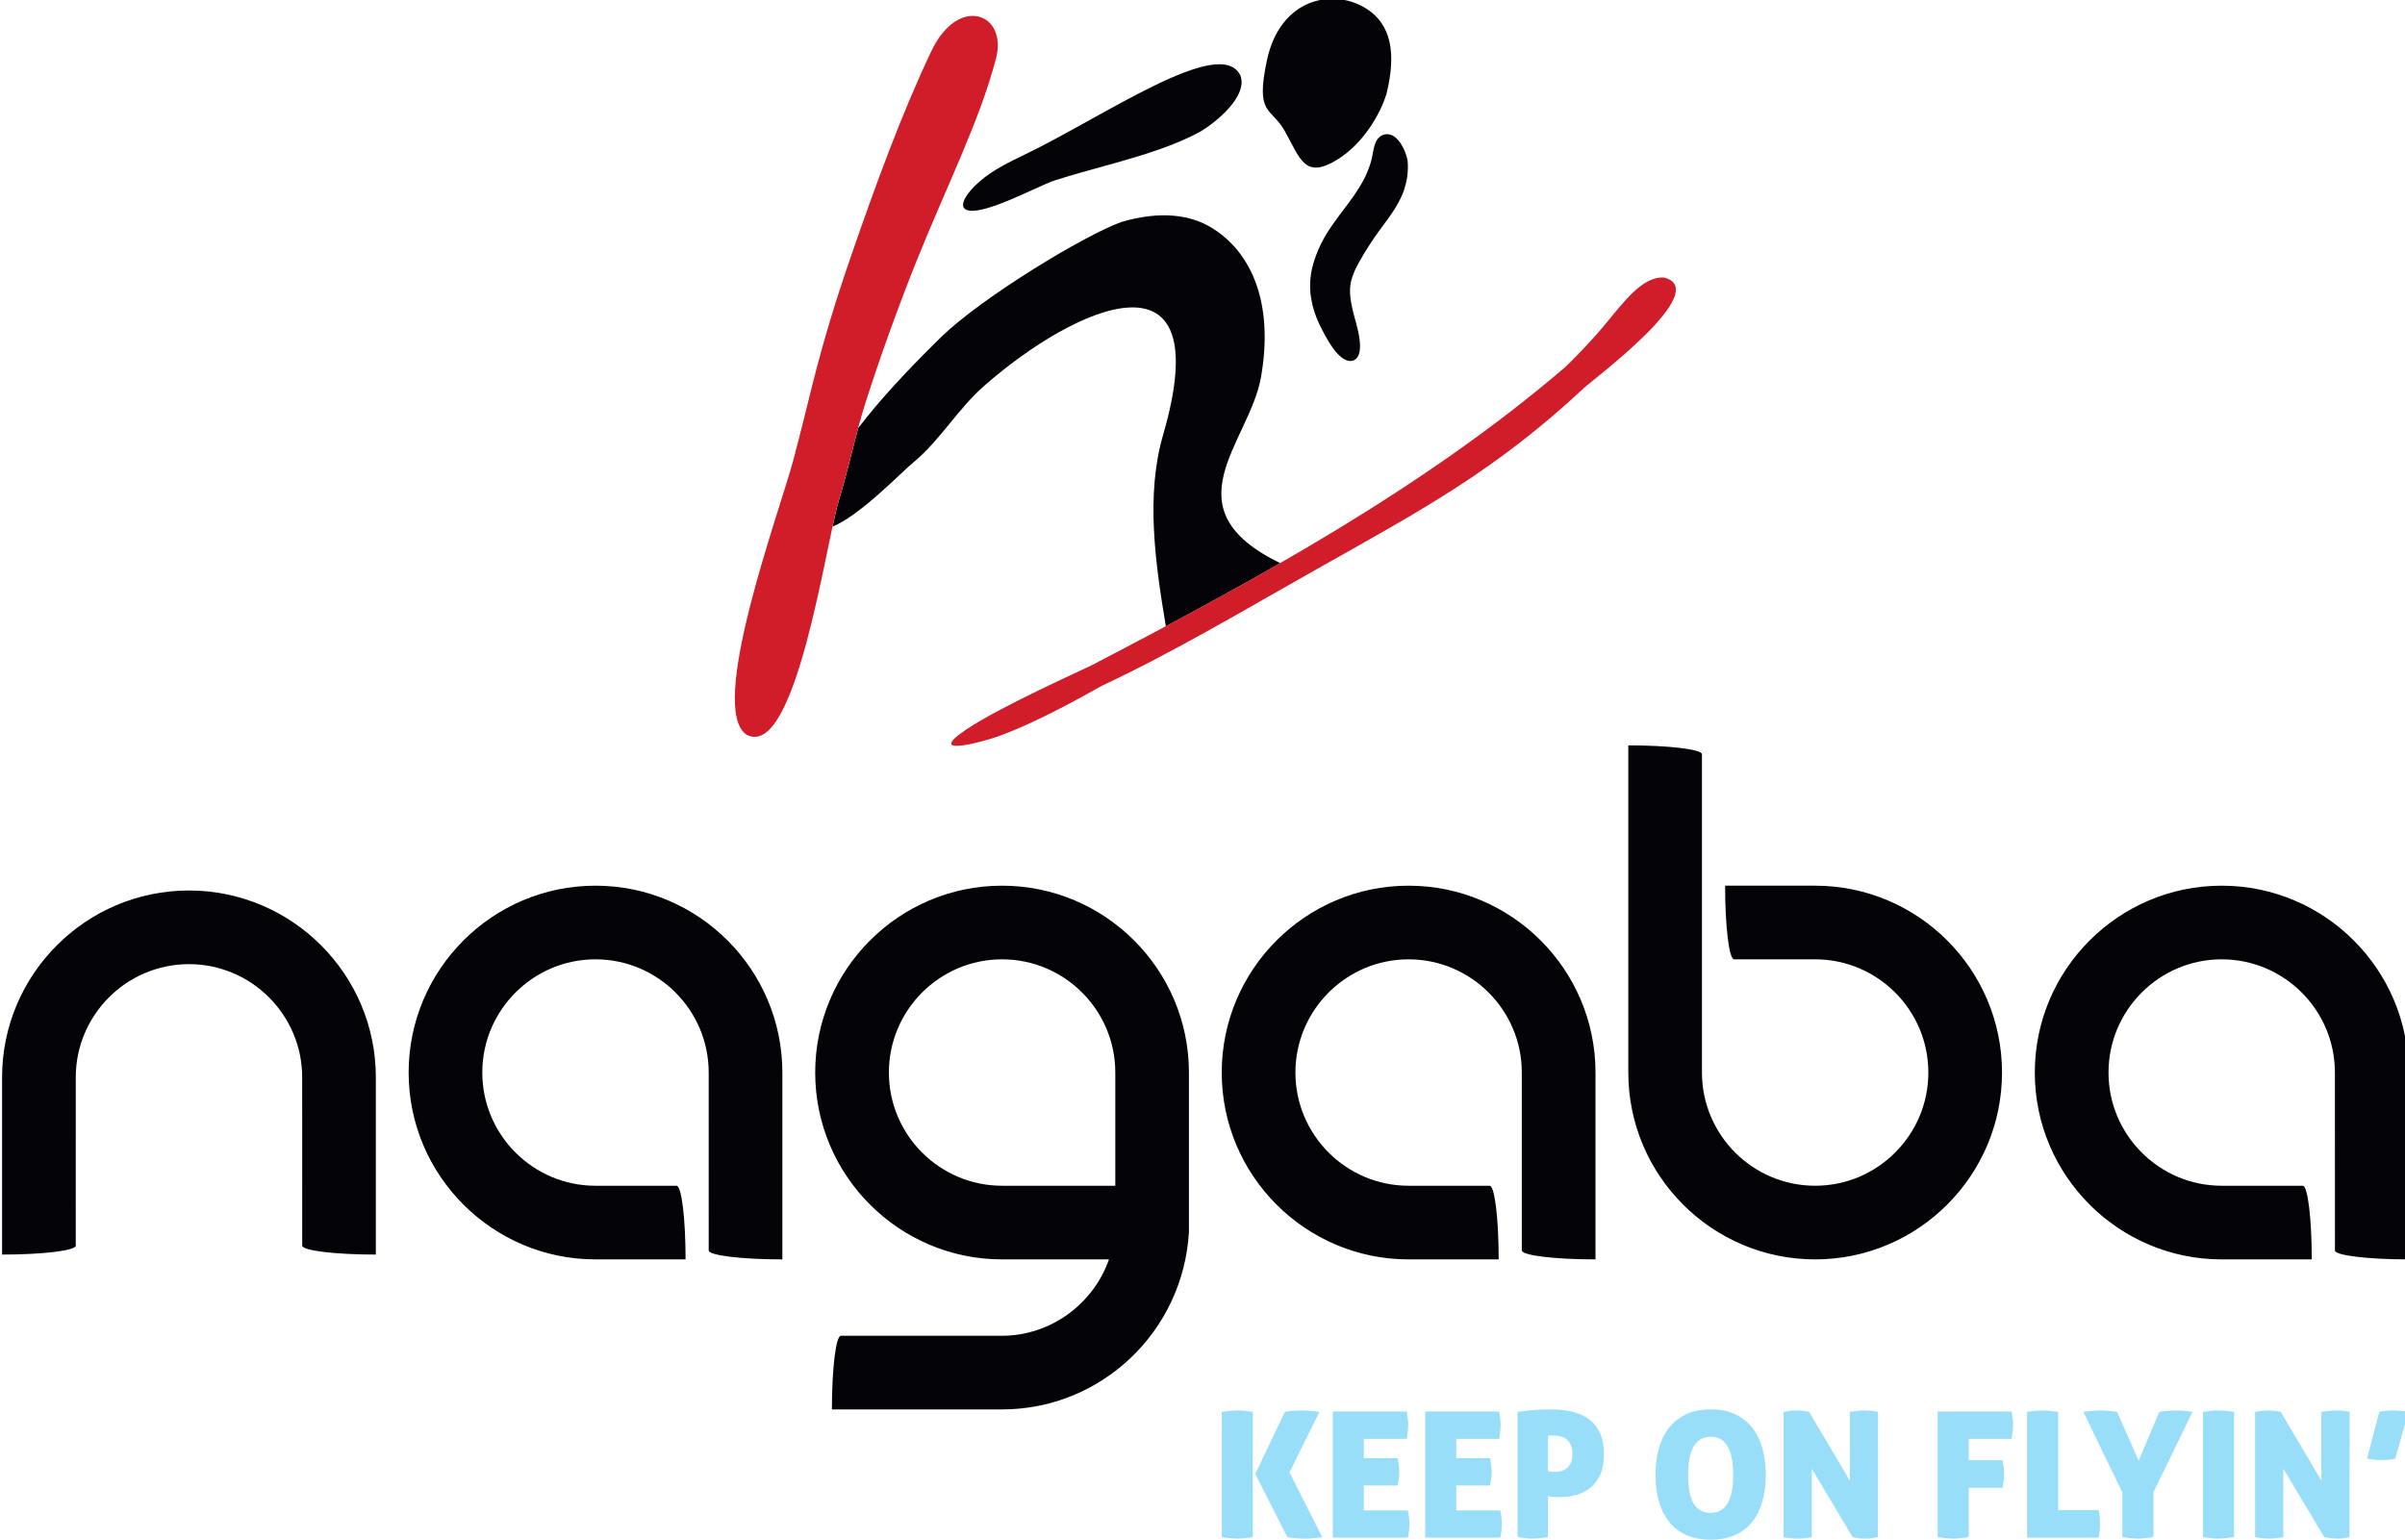 <?xml version="1.0" encoding="UTF-8"?>
<!-- Created with Inkscape (http://www.inkscape.org/) -->
<svg width="77.416mm" height="49.575mm" version="1.1" viewBox="0 0 77.416 49.575" xmlns="http://www.w3.org/2000/svg">
 <g transform="translate(-67.715 -47.799)">
  <g transform="matrix(.353 0 0 -.353 -40.888 113.55)">
   <g fill="#040307">
    <path d="m424.81 174.32c1.407-2.496 1.798-4.447 4.771-2.628 2.373 1.452 3.942 4.153 4.504 6.005 0.95 3.797 0.357 6.345-1.745 7.723-3.029 1.986-7.928 1.06-9.149-4.634-1.087-5.071 0.376-4.262 1.619-6.467" fill-rule="evenodd"/>
    <g>
     <path d="m428.01 156.6c-0.467 0.992-0.736 1.869-0.861 2.964-0.091 1.304 0.082 2.245 0.536 3.463 0.577 1.482 1.22 2.413 2.181 3.706 0.846 1.112 1.649 2.141 2.277 3.399 0.112 0.235 0.209 0.465 0.304 0.707 0.11 0.285 0.197 0.552 0.273 0.847 0.217 0.864 0.192 1.877 1.017 2.262 1.286 0.492 2.128-1.449 2.276-2.322 0.051-0.54 0.034-0.985-0.04-1.522-0.065-0.419-0.161-0.789-0.291-1.194-0.585-1.678-1.762-2.925-2.744-4.38-0.571-0.845-1.294-1.99-1.74-2.94-0.277-0.641-0.42-1.122-0.435-1.824-6e-4 -0.745 0.145-1.34 0.311-2.057 0.221-0.93 1.224-3.728 0.029-4.31-1.333-0.484-2.651 2.349-3.092 3.2"/>
     <path d="m420.77 179.37c0.696-1.875-2.202-4.239-3.604-5.079-3.181-1.741-7.044-2.656-10.854-3.74-0.844-0.24-1.686-0.488-2.517-0.756-0.775-0.25-2.82-1.286-4.702-2.026-5.299-2.085-3.971 0.768-1.101 2.712 0.765 0.518 1.708 1.014 2.886 1.575 7.345 3.502 18.106 11.111 19.891 7.313"/>
     <path d="m386.76 148.29c2.041 2.528 4.467 5.03 6.788 7.306 3.794 3.632 12.986 9.205 16.376 10.427 3.556 1.034 6.309 0.681 8.33-0.598 3.946-2.497 5.481-7.471 4.383-13.597-1.064-5.937-8.52-11.928 1.76-16.921-3.448-1.984-6.935-3.893-10.426-5.758-0.987 5.838-1.834 12.009-0.257 17.432 5.158 17.743-7.99 11.781-16.254 4.544-2.417-2.096-4.021-4.944-6.458-6.987-1.098-0.879-4.847-4.838-7.425-5.905 0.221 1.03 0.411 1.858 0.572 2.381 0.664 2.16 1.176 4.413 1.77 6.62 0.366 0.456 0.664 0.821 0.841 1.054"/>
    </g>
    <path d="m409.36 78.126h-10.325c-5.691 0-10.321 4.631-10.321 10.324 0 5.691 4.63 10.324 10.321 10.324 5.692 0 10.325-4.632 10.325-10.324zm-84.469 26.926c-9.396 0-17.044-7.645-17.044-17.038v-16.166c3.715 0 6.718 0.364 6.718 0.818l1e-3 15.348c0 5.688 4.63 10.321 10.325 10.321 5.691 0 10.321-4.634 10.321-10.321l3e-3 -15.348c0-0.454 3.001-0.818 6.715-0.818v16.166c0 9.393-7.647 17.038-17.039 17.038zm185.36 0.439c-9.394 0-17.043-7.646-17.043-17.041 0-9.398 7.649-17.041 17.043-17.041h8.212c0 3.708-0.365 6.709-0.813 6.715v0.002h-7.399c-5.69 0-10.322 4.631-10.322 10.324 0 5.691 4.632 10.324 10.322 10.324 5.695 0 10.323-4.632 10.323-10.324l3e-3 -16.224c0-0.454 3.001-0.817 6.714-0.817v17.041c0 9.394-7.642 17.041-17.04 17.041zm-74.146 0c-9.394 0-17.04-7.646-17.04-17.041 0-9.398 7.646-17.041 17.04-17.041h8.214c0 3.708-0.365 6.709-0.816 6.715v0.002h-7.398c-5.691 0-10.321 4.631-10.321 10.324 0 5.691 4.63 10.324 10.321 10.324 5.693 0 10.323-4.632 10.323-10.324v-16.224c0-0.454 3.004-0.817 6.72-0.817v17.041c0 9.394-7.643 17.041-17.042 17.041zm37.074-34.082c9.394 0 17.039 7.647 17.039 17.041 0 9.398-7.644 17.041-17.039 17.041h-8.212c0-3.707 0.362-6.707 0.816-6.712v-0.005h7.397c5.69 0 10.321-4.632 10.321-10.324 0-5.693-4.631-10.324-10.321-10.324-5.692 0-10.324 4.631-10.324 10.324v29.024c0 0.452-3.003 0.814-6.716 0.814v-29.838c0-9.394 7.642-17.041 17.04-17.041zm-111.22 34.082c-9.394 0-17.039-7.646-17.039-17.041 0-9.398 7.645-17.041 17.039-17.041h8.214c0 3.708-0.364 6.709-0.818 6.715v0.002h-7.397c-5.69 0-10.321 4.631-10.321 10.324 0 5.691 4.631 10.324 10.321 10.324 5.695 0 10.323-4.632 10.323-10.324l2e-3 -16.224c0-0.454 3.004-0.817 6.716-0.817v17.041c0 9.394-7.643 17.041-17.041 17.041zm37.074 0c-9.394 0-17.04-7.646-17.04-17.041 0-9.394 7.646-17.041 17.04-17.041h9.747c-1.411-4.067-5.332-6.964-9.747-6.964l-14.7-0.002c-0.45 0-0.817-3.001-0.817-6.716h15.516c9.019 0 16.501 7.062 17.041 16.165v14.558c0 9.394-7.643 17.041-17.041 17.041"/>
   </g>
   <path d="m425.24 51.987 2.991-5.902c-0.181-0.043-0.424-0.077-0.728-0.104-0.304-0.027-0.579-0.04-0.824-0.04-0.309 0-0.608 0.013-0.895 0.04-0.288 0.027-0.533 0.061-0.736 0.104l-2.926 5.758 2.703 5.661c0.32 0.053 0.597 0.088 0.831 0.104 0.234 0.016 0.475 0.024 0.72 0.024 0.117 0 0.251-0.003 0.4-0.008 0.149-0.005 0.296-0.016 0.44-0.032s0.283-0.032 0.416-0.048c0.133-0.016 0.248-0.029 0.344-0.04zm-6.173 5.517c0.288 0.043 0.549 0.075 0.783 0.096 0.235 0.021 0.443 0.032 0.624 0.032 0.192 0 0.408-0.011 0.648-0.032 0.24-0.021 0.499-0.053 0.776-0.096v-11.419c-0.565-0.096-1.034-0.144-1.407-0.144-0.395 0-0.869 0.048-1.423 0.144zm16.185-5.469c0-0.373-0.048-0.789-0.144-1.248h-3.086v-2.271h4.014c0.096-0.448 0.144-0.853 0.144-1.216 0-0.395-0.048-0.816-0.144-1.263h-6.845v11.499h6.749c0.043-0.234 0.074-0.453 0.096-0.656 0.021-0.202 0.032-0.394 0.032-0.576 0-0.352-0.043-0.773-0.128-1.263h-3.918v-1.759h3.086c0.096-0.469 0.144-0.885 0.144-1.248zm8.428 0c0-0.373-0.048-0.789-0.144-1.248h-3.086v-2.271h4.014c0.096-0.448 0.144-0.853 0.144-1.216 0-0.395-0.048-0.816-0.144-1.263h-6.845v11.499h6.749c0.043-0.234 0.074-0.453 0.096-0.656 0.021-0.202 0.032-0.394 0.032-0.576 0-0.352-0.043-0.773-0.128-1.263h-3.918v-1.759h3.086c0.096-0.469 0.144-0.885 0.144-1.248zm5.134 0.064c0.053-0.021 0.144-0.037 0.272-0.048 0.128-0.011 0.261-0.016 0.4-0.016 0.459 0 0.832 0.133 1.12 0.4 0.288 0.267 0.432 0.672 0.432 1.215 0 0.32-0.045 0.589-0.136 0.808-0.091 0.219-0.216 0.395-0.376 0.528-0.16 0.134-0.347 0.227-0.56 0.28-0.213 0.053-0.437 0.08-0.671 0.08h-0.224c-0.085 0-0.171-0.005-0.256-0.016zm-2.767 5.405c0.245 0.032 0.621 0.077 1.128 0.136 0.506 0.059 1.143 0.088 1.911 0.088 0.565 0 1.136-0.053 1.711-0.16 0.576-0.107 1.095-0.307 1.559-0.6 0.464-0.293 0.84-0.706 1.128-1.239 0.288-0.533 0.432-1.226 0.432-2.079 0-0.757-0.115-1.386-0.344-1.887-0.229-0.501-0.533-0.901-0.912-1.199-0.379-0.299-0.81-0.512-1.296-0.64-0.485-0.128-0.983-0.192-1.495-0.192-0.203 0-0.408 0.008-0.616 0.024-0.208 0.016-0.354 0.035-0.44 0.056v-3.726c-0.277-0.053-0.528-0.091-0.752-0.112-0.224-0.021-0.432-0.032-0.624-0.032-0.373 0-0.837 0.048-1.391 0.144zm12.57-5.757c0 0.853 0.099 1.645 0.296 2.375 0.197 0.73 0.501 1.362 0.912 1.895 0.41 0.533 0.933 0.952 1.567 1.255 0.634 0.304 1.389 0.456 2.263 0.456 0.874 0 1.626-0.152 2.255-0.456 0.629-0.304 1.149-0.723 1.56-1.255 0.41-0.533 0.714-1.165 0.912-1.895 0.197-0.731 0.296-1.522 0.296-2.375 0-0.853-0.099-1.639-0.296-2.359-0.197-0.72-0.501-1.344-0.912-1.871-0.41-0.527-0.93-0.938-1.56-1.231-0.629-0.293-1.381-0.44-2.255-0.44-0.874 0-1.629 0.147-2.263 0.44-0.634 0.293-1.157 0.704-1.567 1.231-0.411 0.528-0.715 1.151-0.912 1.871-0.197 0.72-0.296 1.506-0.296 2.359zm7.085 0c0 2.324-0.677 3.487-2.031 3.487-1.386 0-2.079-1.162-2.079-3.487 0-1.162 0.168-2.028 0.504-2.599 0.336-0.57 0.856-0.856 1.559-0.856 1.365 0 2.047 1.151 2.047 3.454zm4.59 5.757c0.234 0.043 0.448 0.075 0.64 0.096 0.192 0.021 0.378 0.032 0.559 0.032 0.192 0 0.392-0.013 0.6-0.04 0.208-0.027 0.386-0.056 0.536-0.088l3.711-6.269v6.269c0.277 0.043 0.528 0.075 0.752 0.096 0.224 0.021 0.426 0.032 0.608 0.032 0.181 0 0.373-0.011 0.576-0.032 0.203-0.021 0.416-0.053 0.64-0.096l-0.016-11.419c-0.107-0.032-0.261-0.064-0.464-0.096-0.202-0.032-0.421-0.048-0.656-0.048-0.267 0-0.506 0.019-0.719 0.056-0.213 0.037-0.368 0.067-0.464 0.088l-3.726 6.237v-6.237c-0.469-0.096-0.896-0.144-1.28-0.144s-0.816 0.048-1.295 0.144zm14.058 0.032h6.749c0.043-0.234 0.074-0.453 0.096-0.656 0.021-0.202 0.032-0.394 0.032-0.576 0-0.352-0.043-0.773-0.128-1.263h-3.918v-1.951h3.086c0.096-0.48 0.144-0.896 0.144-1.248 0-0.363-0.048-0.783-0.144-1.264h-3.086v-4.494c-0.565-0.096-1.034-0.144-1.407-0.144-0.395 0-0.869 0.048-1.423 0.144zm8.156-0.032c0.288 0.043 0.549 0.075 0.784 0.096 0.235 0.021 0.443 0.032 0.624 0.032 0.192 0 0.408-0.011 0.648-0.032 0.24-0.021 0.499-0.053 0.776-0.096v-8.956h3.694c0.053-0.267 0.088-0.499 0.104-0.696 0.016-0.197 0.024-0.376 0.024-0.536 0-0.181-8e-3 -0.37-0.024-0.568-0.016-0.197-0.051-0.434-0.104-0.712h-6.525zm12.059 0c0.245 0.043 0.501 0.075 0.767 0.096 0.267 0.021 0.539 0.032 0.816 0.032 0.181 0 0.416-0.013 0.704-0.04 0.288-0.027 0.533-0.056 0.736-0.088l-3.566-7.341v-4.078c-0.565-0.096-1.034-0.144-1.407-0.144-0.394 0-0.869 0.048-1.423 0.144v4.078c-0.277 0.576-0.568 1.175-0.872 1.799-0.304 0.624-0.608 1.248-0.912 1.871-0.304 0.624-0.605 1.248-0.904 1.871-0.298 0.624-0.586 1.224-0.864 1.799 0.181 0.032 0.426 0.061 0.736 0.088 0.309 0.027 0.602 0.04 0.88 0.04 0.224 0 0.472-0.013 0.744-0.04 0.272-0.027 0.509-0.056 0.712-0.088l1.967-4.446zm5.405-11.563c-0.395 0-0.869 0.048-1.423 0.144v11.419c0.288 0.043 0.549 0.075 0.784 0.096 0.235 0.021 0.443 0.032 0.624 0.032 0.192 0 0.408-0.011 0.648-0.032 0.24-0.021 0.499-0.053 0.776-0.096v-11.419c-0.565-0.096-1.034-0.144-1.407-0.144zm3.326 11.563c0.235 0.043 0.448 0.075 0.64 0.096 0.192 0.021 0.378 0.032 0.56 0.032 0.192 0 0.392-0.013 0.6-0.04 0.208-0.027 0.386-0.056 0.536-0.088l3.711-6.269v6.269c0.277 0.043 0.527 0.075 0.751 0.096 0.224 0.021 0.427 0.032 0.608 0.032 0.181 0 0.373-0.011 0.576-0.032 0.203-0.021 0.416-0.053 0.64-0.096l-0.016-11.419c-0.106-0.032-0.261-0.064-0.464-0.096-0.202-0.032-0.421-0.048-0.656-0.048-0.267 0-0.506 0.019-0.72 0.056-0.213 0.037-0.368 0.067-0.464 0.088l-3.726 6.237v-6.237c-0.469-0.096-0.895-0.144-1.279-0.144-0.384 0-0.816 0.048-1.296 0.144zm12.778-4.27c-0.234-0.053-0.456-0.088-0.664-0.104-0.208-0.016-0.408-0.024-0.6-0.024-0.224 0-0.456 0.013-0.696 0.04-0.239 0.026-0.44 0.056-0.6 0.088l1.103 4.27c0.235 0.053 0.456 0.088 0.664 0.104 0.208 0.016 0.397 0.024 0.568 0.024 0.181 0 0.397-0.008 0.648-0.024 0.251-0.016 0.514-0.051 0.792-0.104z" fill="#99def9"/>
   <path d="m452.1 150.88c-8.144-7.586-14.79-11.121-24.377-16.524-6.694-3.773-12.881-7.479-19.449-10.567-0.575-0.268-5.546-3.246-9.704-4.717-1.252-0.443-6.649-1.93-2.818 0.651 3.186 2.146 10.881 5.562 11.504 5.895 14.954 7.795 30.22 16.113 43.117 27.154 0.377 0.337 2.209 2.161 3.642 3.895 1.824 2.208 3.441 4.376 5.359 4.29 4.608-1.118-6.612-9.414-7.275-10.077" fill="#d11c29"/>
   <path d="m386.62 149.66c-0.942-2.948-1.565-6.08-2.474-9.037-1.173-3.814-3.917-23.721-8.404-21.368-3.622 2.386 2.96 20.235 4.223 24.924 0.617 2.293 1.167 4.572 1.733 6.836 1.075 4.295 2.174 7.865 3.586 11.955 2.158 6.25 4.557 12.853 7.302 18.632 2.449 5.157 6.971 3.483 5.898-0.664-1.448-5.599-4.524-11.698-7.219-18.405-1.703-4.237-3.371-8.886-4.645-12.874" fill="#d11c29"/>
  </g>
 </g>
</svg>
